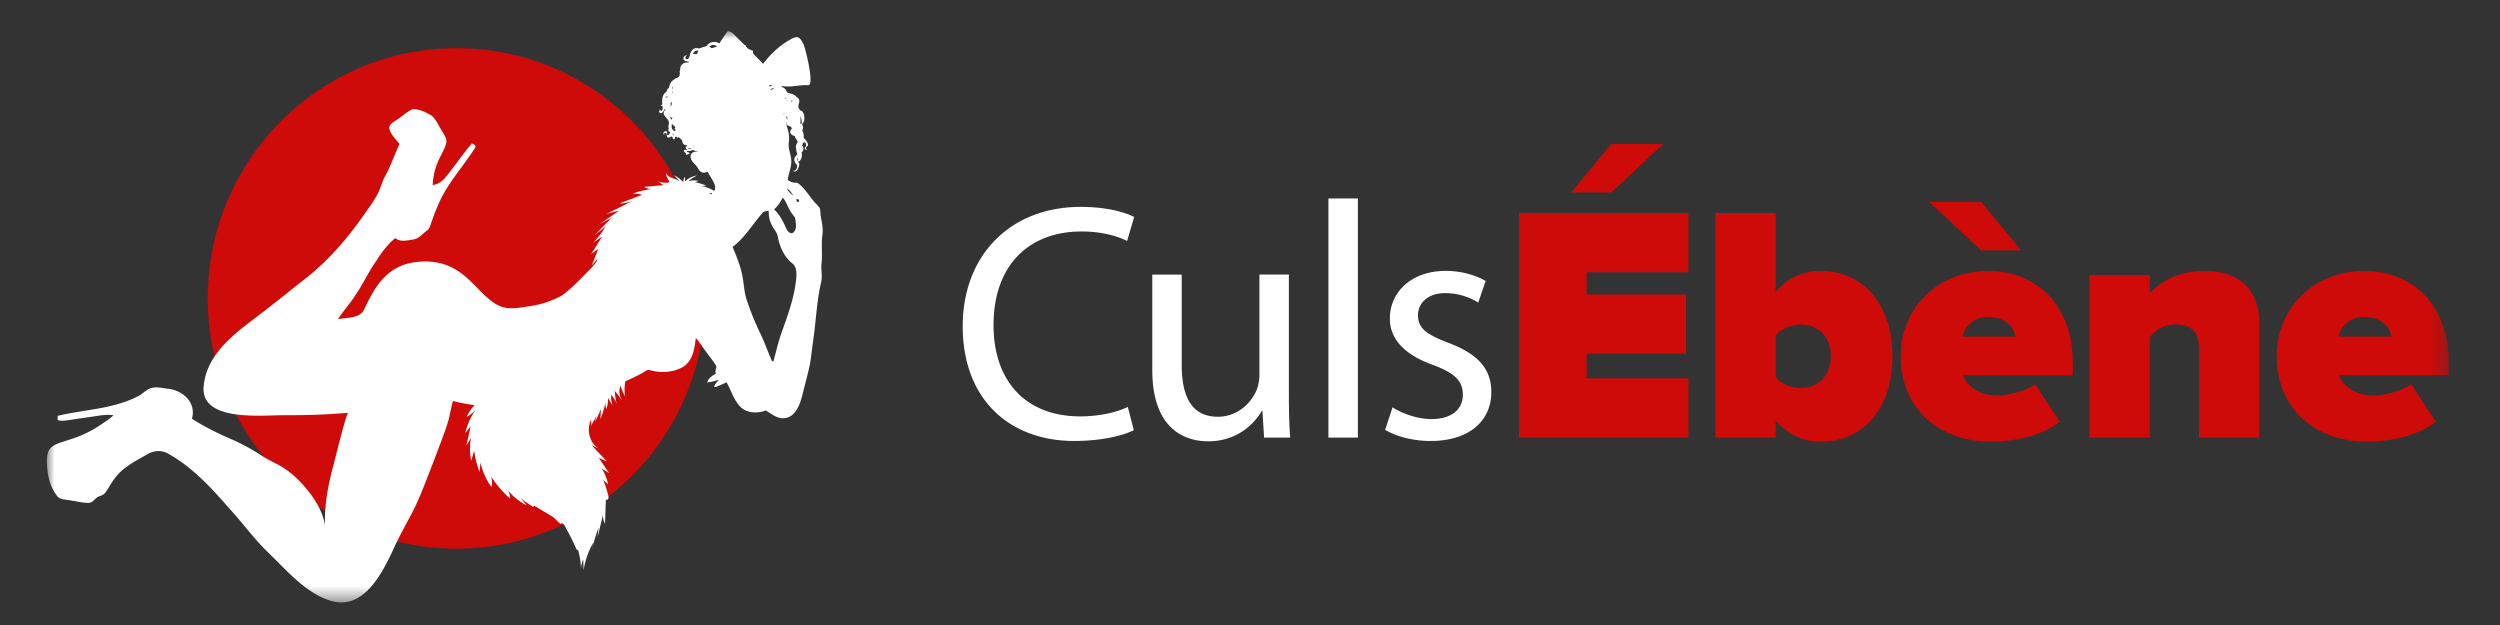<svg xmlns="http://www.w3.org/2000/svg" xmlns:xlink="http://www.w3.org/1999/xlink" width="160" height="40" viewBox="0 0 160 40"><rect x="0" y="0" width="160" height="40" fill="#333333" stroke="none"/><defs><path id="a" d="M0 36.556h153.725V0H0z"/></defs><g fill="none" fill-rule="evenodd" transform="translate(3 2)"><path fill="#CE0B08" d="M26.217 1.082c8.792 0 15.92 7.17 15.92 16.017 0 8.844-7.128 16.016-15.92 16.016-8.793 0-15.92-7.172-15.92-16.016 0-8.847 7.127-16.017 15.92-16.017"/><path fill="#FFF" d="M69.136 13.419c-.708-.346-1.714-.605-2.915-.605-3.386 0-5.635 2.178-5.635 5.994 0 3.556 2.036 5.841 5.55 5.841 1.135 0 2.292-.237 3.043-.604l.385 1.487c-.687.345-2.057.69-3.814.69-4.071 0-7.136-2.587-7.136-7.35 0-4.549 3.065-7.631 7.543-7.631 1.8 0 2.936.388 3.429.647l-.45 1.53zm8.766 12.588l-.106-1.704h-.044c-.492.842-1.586 1.94-3.428 1.94-1.628 0-3.578-.905-3.578-4.57v-6.1h1.884v5.778c0 1.983.6 3.32 2.314 3.32 1.265 0 2.144-.885 2.486-1.725a2.79 2.79 0 0 0 .173-.97v-6.404h1.885v7.59c0 1.078.02 2.026.086 2.845h-1.672z"/><mask id="b" fill="#fff"><use xlink:href="#a"/></mask><path fill="#FFF" d="M82.019 26.007h1.885V10.703h-1.885zm7.467-9.247c-1.114 0-1.735.646-1.735 1.422 0 .863.621 1.25 1.97 1.767 1.8.69 2.723 1.595 2.723 3.148 0 1.832-1.414 3.125-3.878 3.125-1.137 0-2.186-.28-2.916-.71l.473-1.446c.556.366 1.542.755 2.486.755 1.37 0 2.014-.69 2.014-1.551 0-.906-.536-1.403-1.93-1.92-1.864-.668-2.743-1.702-2.743-2.953 0-1.681 1.35-3.06 3.58-3.06 1.05 0 1.971.302 2.549.646l-.47 1.38a4.036 4.036 0 0 0-2.123-.603" mask="url(#b)"/><path fill="#CE0B08" d="M105.058 22.213v3.794H94.216V11.629h10.842v3.794h-6.514v1.423h6.364v3.793h-6.364v1.574zm-7.5-11.899l2.571-3.105h3.321l-3.32 3.105zm14.686 12.523c-.514 0-1.244-.236-1.607-.69v-2.671c.363-.453 1.093-.712 1.607-.712 1.05 0 1.929.733 1.929 2.027 0 1.314-.88 2.046-1.93 2.046m1.308-7.5c-1.05 0-2.1.366-2.914 1.358V11.63h-3.857v14.378h3.857V24.91c.878.99 1.864 1.357 2.914 1.357 2.506 0 4.563-1.897 4.563-5.475 0-3.45-2.013-5.455-4.563-5.455m9.037 4.203c.128-.474.514-1.25 1.691-1.25 1.244 0 1.608.798 1.715 1.25h-3.406zm7.07 1.66c0-3.663-2.335-5.863-5.379-5.863-3.342 0-5.635 2.436-5.635 5.455 0 3.427 2.53 5.475 5.765 5.475 1.542 0 3.385-.41 4.413-1.294l-1.585-2.393c-.514.453-1.8.734-2.378.734-1.265 0-2.014-.647-2.229-1.316h7.029V21.2zm-9.193-10.282h3.322l2.571 3.105h-2.57zm17.27 15.09V20.25c0-1.077-.578-1.487-1.5-1.487-.878 0-1.328.452-1.65.819v6.424h-3.857V15.595h3.857v1.185c.6-.689 1.736-1.444 3.558-1.444 2.4 0 3.45 1.466 3.45 3.278v7.393h-3.858zm8.92-6.468c.128-.474.513-1.25 1.691-1.25 1.243 0 1.608.798 1.715 1.25h-3.406zm7.07 1.66c0-3.663-2.336-5.863-5.379-5.863-3.342 0-5.635 2.436-5.635 5.455 0 3.427 2.529 5.475 5.765 5.475 1.541 0 3.385-.41 4.413-1.294l-1.585-2.393c-.514.453-1.8.734-2.379.734-1.264 0-2.013-.647-2.229-1.316h7.029V21.2z" mask="url(#b)"/><path fill="#FFF" d="M48.118 10.918c-.09.05-.185-.096-.129-.168.087-.048.195.094.129.168m-.16 4.904c-.111 1.203-.54 2.346-.94 3.478-.213.593-.349 1.209-.517 1.815-.022.002-.067.004-.089.007-.257-.578-.464-1.176-.734-1.748a17.401 17.401 0 0 1-.887-2.175c-.198-.596-.179-1.233-.345-1.837-.129-.54-.353-1.05-.558-1.563.768-.575 1.255-1.414 1.873-2.127.097-.152.279-.16.44-.183-.026.399.096.8.318 1.13.101.16.223.317.257.51.118.655.406 1.319.946 1.738.276.232.26.627.237.955M46.23 3.493a.35.35 0 0 0 .01-.041c.073.002.145.004.217.009a.311.311 0 0 0-.097.044c-.026.02-.073.027-.126.018l-.015-.003a.178.178 0 0 0 .011-.027m.214.221a.078.078 0 0 1-.023.02.225.225 0 0 1-.103-.011l-.013-.004.062-.032a.61.61 0 0 1 .234-.08.424.424 0 0 0-.157.107m.646 6.933c.205.21.29.5.43.75.097.2.245.367.37.549.03.303.147.693-.11.931-.188.146-.376-.077-.452-.236-.197-.45-.42-.902-.788-1.24.238-.206.412-.473.55-.754m.11-5.355a.328.328 0 0 1-.022.046c0 .001-.002.002-.002.005a2.55 2.55 0 0 0-.029-.096c.018.015.036.029.053.045m.106-1.028l.036.02a.485.485 0 0 0-.102.029.495.495 0 0 1-.015-.041.21.21 0 0 1 .081-.008m.11.213v.006a.656.656 0 0 1-.047-.019c-.017-.005-.033-.013-.05-.02l-.006-.01a.15.15 0 0 1 .104.043m-.025 1.102a.262.262 0 0 1-.009.025c-.074-.086-.092-.15-.086-.204a.219.219 0 0 0 .09.113l.017.028-.012.038m.372 4.933a1.366 1.366 0 0 1-.415-.463c.177.116.312.28.415.463M42.766 1.02c-.082.028-.157.055-.242.062-.03-.036-.065-.07-.12-.075h-.015a.433.433 0 0 1 .124-.099.331.331 0 0 1 .26-.006c.05.019.088.044.122.072-.044.014-.088.03-.13.046m-.253 9.43c-.042-.04-.082-.083-.124-.124a.72.72 0 0 0 .197.05 1.27 1.27 0 0 1-.073.074m-.884-9.043a.334.334 0 0 0-.01.056.192.192 0 0 0-.027-.006.204.204 0 0 0-.071.006.701.701 0 0 0-.121-.014.275.275 0 0 0-.054.002.378.378 0 0 1 .142-.178.278.278 0 0 1 .2-.033l.016.004a.626.626 0 0 0-.075.163m-.372 6.112c.006.008.014.013.021.02-.055.008-.052-.003-.021-.02m-.162.026c-.037-.032-.058-.062-.023-.075.007-.002.017-.002.027-.002a.108.108 0 0 0 .02.008c.03.007.068.01.11.01l.007.01a.52.52 0 0 0-.141.049m-.833-1.202c-.044-.017-.06.006-.068.053a.274.274 0 0 1-.183-.174c-.043-.11-.017-.203-.01-.303.016.02.032.038.05.055.037.038.078.073.116.108.012.01.024.024.035.035.005.024.01.05.01.069.002.043-.035.043-.077.004.046.062.092.118.135.158-.002-.003-.005-.004-.008-.005m-.193.369a.327.327 0 0 0-.022-.156c.02-.018.04.005.062.04a2.063 2.063 0 0 0-.04.116m-.107-1.043a1.108 1.108 0 0 0-.085-.172l.048.015c.042.013.083.023.122.037l-.003.014a.535.535 0 0 0-.082.106m.031-1.135a.61.61 0 0 1-.032.231.266.266 0 0 1-.038.063c.006-.075.002-.147-.002-.222l-.002-.034c.025-.014.05-.026.074-.038m.037-.624l.004-.052.026.014-.004.03a.197.197 0 0 0-.025.066.287.287 0 0 0-.041.01.222.222 0 0 0 .04-.068m.01-.32a.511.511 0 0 1 .007-.067.422.422 0 0 0 .012.041l.011.023a.626.626 0 0 0-.017.19.224.224 0 0 0-.016-.042c0-.048 0-.097.003-.145m-.332.64a.18.18 0 0 0-.12.03.28.28 0 0 1 .03-.066.25.25 0 0 1 .012-.014l.03.002c.03.001.06-.006.087-.016a.822.822 0 0 0-.039.063m8.02.22a.35.35 0 0 0-.005.019l-.001.004a.142.142 0 0 0-.074.09h-.002c.005-.048.016-.095-.001-.145v-.001l.083.032m.353 3.655a.485.485 0 0 1-.048.206c-.03-.104-.001-.162.048-.206m.079-.611a.613.613 0 0 1 .026.092.981.981 0 0 1-.036-.068l.01-.024m.066-1.808a.334.334 0 0 0-.004-.184l-.006-.013a.229.229 0 0 0 .008-.036l.021.042a.85.85 0 0 1 .061.441.146.146 0 0 0-.111-.035.488.488 0 0 0 .035-.084.198.198 0 0 0-.004-.131m1.273 5.807c.005-.217-.183-.346-.31-.49-.401-.428-.673-.982-1.17-1.31a.786.786 0 0 1-.597-.18c.04-.425.252-.822.22-1.255-.017-.378-.212-.738-.16-1.122a1.855 1.855 0 0 0-.052-.803 7.531 7.531 0 0 1-.139-.534l.03.003a.237.237 0 0 0 .142.256c.042.017.09.028.14.036.025.041.052.08.08.12-.057.069-.113.14-.104.243.012.173.178.21.316.277l.001.026a.328.328 0 0 1-.018.101.534.534 0 0 0 .049-.041.604.604 0 0 0 .068.155 1.2 1.2 0 0 0 .064.097c-.027.072-.073.128-.1.202a.47.47 0 0 0 0 .285c.003.103.037.2.07.296l-.018.001a.115.115 0 0 0 .02.01l.01.027c-.015-.046-.186.188-.194.217a.412.412 0 0 0 .087.364c.033.04.072.079.082.13a.233.233 0 0 1-.009.101.355.355 0 0 1-.096.189c-.053.047-.145.059-.194.007.035.064.121.09.192.069a.27.27 0 0 0 .157-.146c.058-.118.166-.377-.002-.458a.388.388 0 0 0 .15-.106.511.511 0 0 0 .106-.305.494.494 0 0 0-.004-.053.163.163 0 0 0 .008-.069.66.66 0 0 0-.027-.064.345.345 0 0 0 .032-.026.35.35 0 0 0 .093-.246c-.004-.077-.035-.145-.102-.171.047-.05.08-.106.058-.188l-.01-.017c.07.038.08-.024.142-.004.03.01.049.036.061.063a.23.23 0 0 1-.018.217c-.019.027-.043.052-.048.084-.005.038.023.075.057.092a.278.278 0 0 0 .114.025c-.047-.027-.097-.07-.093-.125.006-.074.104-.107.125-.178.03-.099-.133-.37-.229-.404a.116.116 0 0 0-.004-.05.44.44 0 0 0-.046-.06.578.578 0 0 0-.012-.255.386.386 0 0 0-.08-.155.292.292 0 0 0 .027-.042.392.392 0 0 0 .014-.281.28.28 0 0 0-.054-.095.465.465 0 0 0 .138-.227.788.788 0 0 0-.015-.408c-.043-.137-.121-.244-.217-.237-.16-.185-.145-.293-.11-.414.016-.059.038-.119.038-.183a.301.301 0 0 0-.014-.1.368.368 0 0 0-.064-.107.662.662 0 0 0-.115-.075.352.352 0 0 0-.048-.067.883.883 0 0 0-.366-.155l-.116-.03-.022-.02c-.106-.095-.104-.192-.216-.28a.428.428 0 0 0-.126-.068l-.009-.01a.418.418 0 0 0-.085-.065c.122.011.244.022.369.028.463.027.915-.115 1.374-.081.44.032-.194-2.432-.304-2.645-.274-.53-.406-.531-.913-.233-.38.225-.734.493-1.045.807a6.383 6.383 0 0 0-.621.704 3.14 3.14 0 0 0-.152-.165l-.466-.467a.323.323 0 0 0-.02-.056c-.003-.01-.009-.017-.014-.027.02-.048.023-.097-.02-.134a.315.315 0 0 0-.104-.026.084.084 0 0 0-.022-.029c-.02-.008-.041-.011-.062-.014a.633.633 0 0 0-.081-.039l-.147-.147a.134.134 0 0 0-.114-.117.139.139 0 0 0-.07-.069c-.192-.19-.383-.383-.573-.574-.116-.116-.26-.243-.423-.217a11.91 11.91 0 0 0-.534.782L43.03.78c-.13-.101-.324-.116-.475-.075-.154.042-.26.13-.285.185-.015.031-.055.054-.107.075l-.08.03a.435.435 0 0 0-.222.081.447.447 0 0 1-.154.017c-.097-.005-.184-.043-.308.03a.526.526 0 0 0-.184.217c-.058.115-.072.27-.132.374-.05.089-.206.13-.215-.022-.004-.068.052-.13.118-.143-.113-.032-.242.063-.245.18-.005.189.213.2.347.227l.004.033a.138.138 0 0 0-.033.016c-.005.001-.01.006-.015.01a.495.495 0 0 0-.093-.01.402.402 0 0 0-.237.07.39.39 0 0 0-.163.21.57.57 0 0 0-.017.172.29.29 0 0 0-.016.24.575.575 0 0 0-.02.082l-.003.05a.547.547 0 0 1-.083.105.397.397 0 0 1-.09.067.137.137 0 0 0-.08.01.18.18 0 0 0-.07.065.542.542 0 0 0-.249.23.65.65 0 0 0-.037.069.915.915 0 0 1-.05-.034c.013.02.03.032.048.041a.869.869 0 0 0-.07.254.153.153 0 0 0-.046.02c-.073.051-.096.142-.118.228a.434.434 0 0 0-.2.22l-.004.01h-.006c.002 0 .003.002.005.003a.933.933 0 0 0-.05.154 1.4 1.4 0 0 0-.015.17c-.005.08.002.16.006.243a.203.203 0 0 1-.12.058c.04.017.08.033.12.043.028.007.06.355-.095.3-.035-.012-.047-.061-.029-.089a.206.206 0 0 0-.072.107c-.012.05.008.112.056.135a.12.12 0 0 0 .122-.02c.077-.06.14-.168.192-.25.012.017.023.037.037.052-.075.07-.149.147-.118.285.049.108.13.19.198.27a.46.46 0 0 1 .133.27c.012.139-.06.213-.016.346.013.037-.005.076-.016.113-.01.038-.01.085.022.105.03.02.082.014.088.05.002.009-.002.018-.006.027-.023.058-.093.2-.165.15-.055-.037.01-.165-.042-.217-.032-.033-.088-.026-.129-.006-.05.026-.093.075-.091.132.001.055.064.107.115.082-.036.01-.075-.029-.07-.066.005-.038.047-.064.084-.06a.1.1 0 0 1 .081.072c.023.071-.01.163.061.215.113.083.194-.087.287-.039.053.026.025.121.072.156.027.022.071.012.094-.014a.157.157 0 0 0 .031-.098c.001-.012.001-.024.006-.034.018-.031.068-.011.092.015.068.073.088-.003.133.015.044.018.082.063.118.1.05.049.06.03.093.103.032.075.013.14.078.208.026.03.062.052.1.072a.51.51 0 0 0 .115.04.567.567 0 0 0 .081.016c-.03.008-.051.015-.057.027-.002.01.003.016.013.02a.211.211 0 0 0-.064.008c-.053.014-.051.06-.02.107.03.047.091.096.152.132-.101-.048-.254-.05-.277.012-.022.06.073.123.122.174.025.025.022.056 0 .083a.147.147 0 0 1-.037.026c.078-.014.151-.032.206-.053.097-.039.109-.098-.073-.132-.088-.059-.023-.074.061-.072.085.001.184.014.173-.015l-.045-.035.039-.001c.029-.001.033.01.02.034a.187.187 0 0 1-.027.034l.092-.072a.428.428 0 0 0 .047-.01.43.43 0 0 0 .06.032.08.08 0 0 1-.01.01l.012-.01a.578.578 0 0 0 .084.029c.045.011.091.018.137.023l.01.053c-.013-.068-.238-.01-.277.009-.256.135-.187.431-.033.62.084.103.185.19.262.297.079.108.132.24.239.32.134.103.314.088.452.004.144.325.5.708.485 1.073a.353.353 0 0 1-.064.166 2.204 2.204 0 0 0-.833-.315c.108-.006.218-.014.324-.026-.087-.052-.681-.239-.748-.218l.262-.082a1.121 1.121 0 0 0-.656.029c.163-.155.353-.28.558-.374-.29.036-.569.17-.777.376l.01-.297a.385.385 0 0 0-.098.36 1.944 1.944 0 0 0-.622-.456l.436.44c-.273-.276-.76-.194-.947-.592.019.227.13.404.241.59-.218.08-.616.04-.812-.097l.413.293-1.243.107c.165.11.368.162.565.14a4.85 4.85 0 0 0-1.316.3c.213-.017.43.008.634.068-.485.185-.971.367-1.457.552a2.23 2.23 0 0 0 .837-.153c-.557.276-1.116.55-1.674.825.278-.073.557-.147.834-.222l-1.262.88.767-.415-1.08 1.11.698-.55a6.293 6.293 0 0 1-.796 1.04c.188-.13.378-.26.567-.388l-.69 1.107c.148-.107.296-.215.445-.321l-.413 1.053.371-.43-.079.2c-.1.135-.204.268-.318.393-.602.596-1.173 1.235-1.853 1.743a5.877 5.877 0 0 1-1.958.681c-1.429.232-1.928.33-2.966-.625-1.037-.956-1.99-2.474-4.464-2.174-1.956.238-2.705 1.777-3.311 3.05-.269.562-1.1.495-1.661.602.335-.53.766-.993 1.104-1.522.495-.72.847-1.527 1.364-2.235.333-.529.708-1.037 1.196-1.433.313.278.772.146 1.144.094.381-.055.609-.385.903-.592.118-.072.154-.21.2-.328.152-.438.306-.874.494-1.297.565-1.347 1.583-2.424 2.36-3.644.112-.145-.094-.236-.196-.293-.612.705-1.123 1.49-1.72 2.207-.2.24-.476.416-.79.464a4.168 4.168 0 0 1 .436-1.72c.153-.328.361-.64.434-1.003.047-.288-.164-.523-.29-.76-.243-.372-.39-.85-.815-1.06-.328-.172-.696-.346-1.072-.31-.368.172-.663.467-1.007.682-.19.141-.495.268-.466.553.103.39.405.683.658.983-.338.7-.571 1.445-.956 2.12-.178.343-.262.725-.44 1.066-.248.483-.583.91-.887 1.357-1.098 1.567-2.372 3.032-3.898 4.197-.784.613-1.555 1.242-2.342 1.852-1.698 1.317-3.796 2.636-4.016 4.91-.225 2.331 3.825 1.845 5.256 1.86a44.094 44.094 0 0 0 4.006-.154c-.143.011-.867 3.04-.955 3.361-.363 1.326-.601 2.627-.534 4.007-.066-1.357-1.46-3.022-2.517-3.748-.465-.332-1.008-.527-1.484-.842a13.725 13.725 0 0 0-1.936-1.061c-.894-.382-1.773-.81-2.59-1.34.159-.467.006-1.005-.333-1.353a1.997 1.997 0 0 0-1.228-.566c-.335-.042-.68-.134-1.017-.048-.303.085-.524.319-.782.484-1.609.87-3.482.882-5.226 1.3 0 .088-.004.176-.013.263.22.092.458.043.686.016.503-.077 1.007-.148 1.512-.222.455-.066.915-.163 1.378-.096-.22.236-.504.394-.765.579a7.247 7.247 0 0 1-1.95.952c-.402.144-.838.226-1.195.473-.293.21-.353.598-.347.934.01.79.16 1.625.674 2.251.17.215.47.193.713.246.436.048.865.187 1.306.172.216-.004.338-.206.49-.327.19-.15.379-.095.554-.324.23-.301.388-.65.633-.944.519-.711 1.339-1.091 2.078-1.523.393-.234.905-.268 1.306-.033 1.549.861 2.766 2.182 3.914 3.506.847.904 1.563 1.927 2.46 2.787 1.177 1.129 2.419 2.637 4.037 3.127 2.086.633 3.275-1.724 3.997-3.266.322-.73.714-1.426 1.088-2.13.61-1.124 1.031-2.337 1.5-3.523.29-.784.604-1.56.867-2.354.165-.493.23-1.012.37-1.511a11.6 11.6 0 0 0 1.394.262 2.563 2.563 0 0 0-.517.752c.25-.124.47-.31.634-.538a4.399 4.399 0 0 0-.72 1.57l.35-.429-.283 1.239.295-.488a3.95 3.95 0 0 0 .017 1.454l.188-.648c.06.465.177.923.349 1.359l.061-.601c.118.564.357 1.103.696 1.568a1.104 1.104 0 0 0-.024-.671c.34.519.747.994 1.208 1.408a.865.865 0 0 0-.192-.604 3.82 3.82 0 0 0 1.26 1.048l-.375-.484c.23.216.489.4.767.552.045.023.084-.018.1-.048l1.23.742.455.436a.054.054 0 0 1 .04-.05c.094-.023.172.073.22.159.285.5.543 1.016.774 1.543.027-.008.076-.01.088.031.11.381.172.777.182 1.174.011-.205.059-.41.14-.598l.026.7c.096-.629.31-1.24.627-1.79l-.116.628a9.637 9.637 0 0 1 .448-1.578l-.068.65.36-1.508a.946.946 0 0 0 .121.608l.054-1.555c.028.03.069.046.104.022.08-.055.069-.174.047-.269a6.37 6.37 0 0 0-.325-1.008l.315.295a2.709 2.709 0 0 0-.421-1.026l.49.31a572.06 572.06 0 0 0-.664-.982c.176.078.351.155.526.234l-.987-1.043c.169.078.338.158.51.23-.367-.187-.494-.425-.616-.754a1.539 1.539 0 0 1 .062-1.087.57.57 0 0 1-.034.445l.403-.725-.114.404.035-.064a5.88 5.88 0 0 0 .348-.769l-.024.647c.146-.355.253-.726.318-1.105a.97.97 0 0 0 .057.468c.078-.226.115-.468.107-.708l.297.492a1.53 1.53 0 0 1-.09-.69c.183.199.32.44.397.698a3.068 3.068 0 0 1-.164-.96c.167.221.333.443.498.664a1.033 1.033 0 0 1-.139-1c.07.24.168.472.293.688a2.642 2.642 0 0 1 .022-.967 13.67 13.67 0 0 0 1.05-.508c.176-.084.34-.28.55-.194.71.2 1.513.136 2.148-.251.58-.412.677-1.166.757-1.818.255.278.44.61.672.907.218.304.466.59.65.918-.012.122-.064.235-.067.358l.029.104c-.247.13-.488.312-.55.541-.013.049.43-.057.744-.145l.014.002a1.408 1.408 0 0 0-.322.406c.033.064.129.045.195.016l.474-.207c.042-.019.086-.039.127-.062.312.539.466 1.175.929 1.613.428.38 1.074.385 1.587.19.29.182.569.399.906.484a.977.977 0 0 0 .935-.346c.387-.473.476-1.097.636-1.67.153-.643.348-1.279.422-1.938.058-.498.13-.992.195-1.487.132-1.09.195-2.191.447-3.263.094-.396-.03-.799.024-1.198.065-.611-.029-1.228.056-1.839.083-.514-.128-1.012-.137-1.522" mask="url(#b)"/></g></svg>